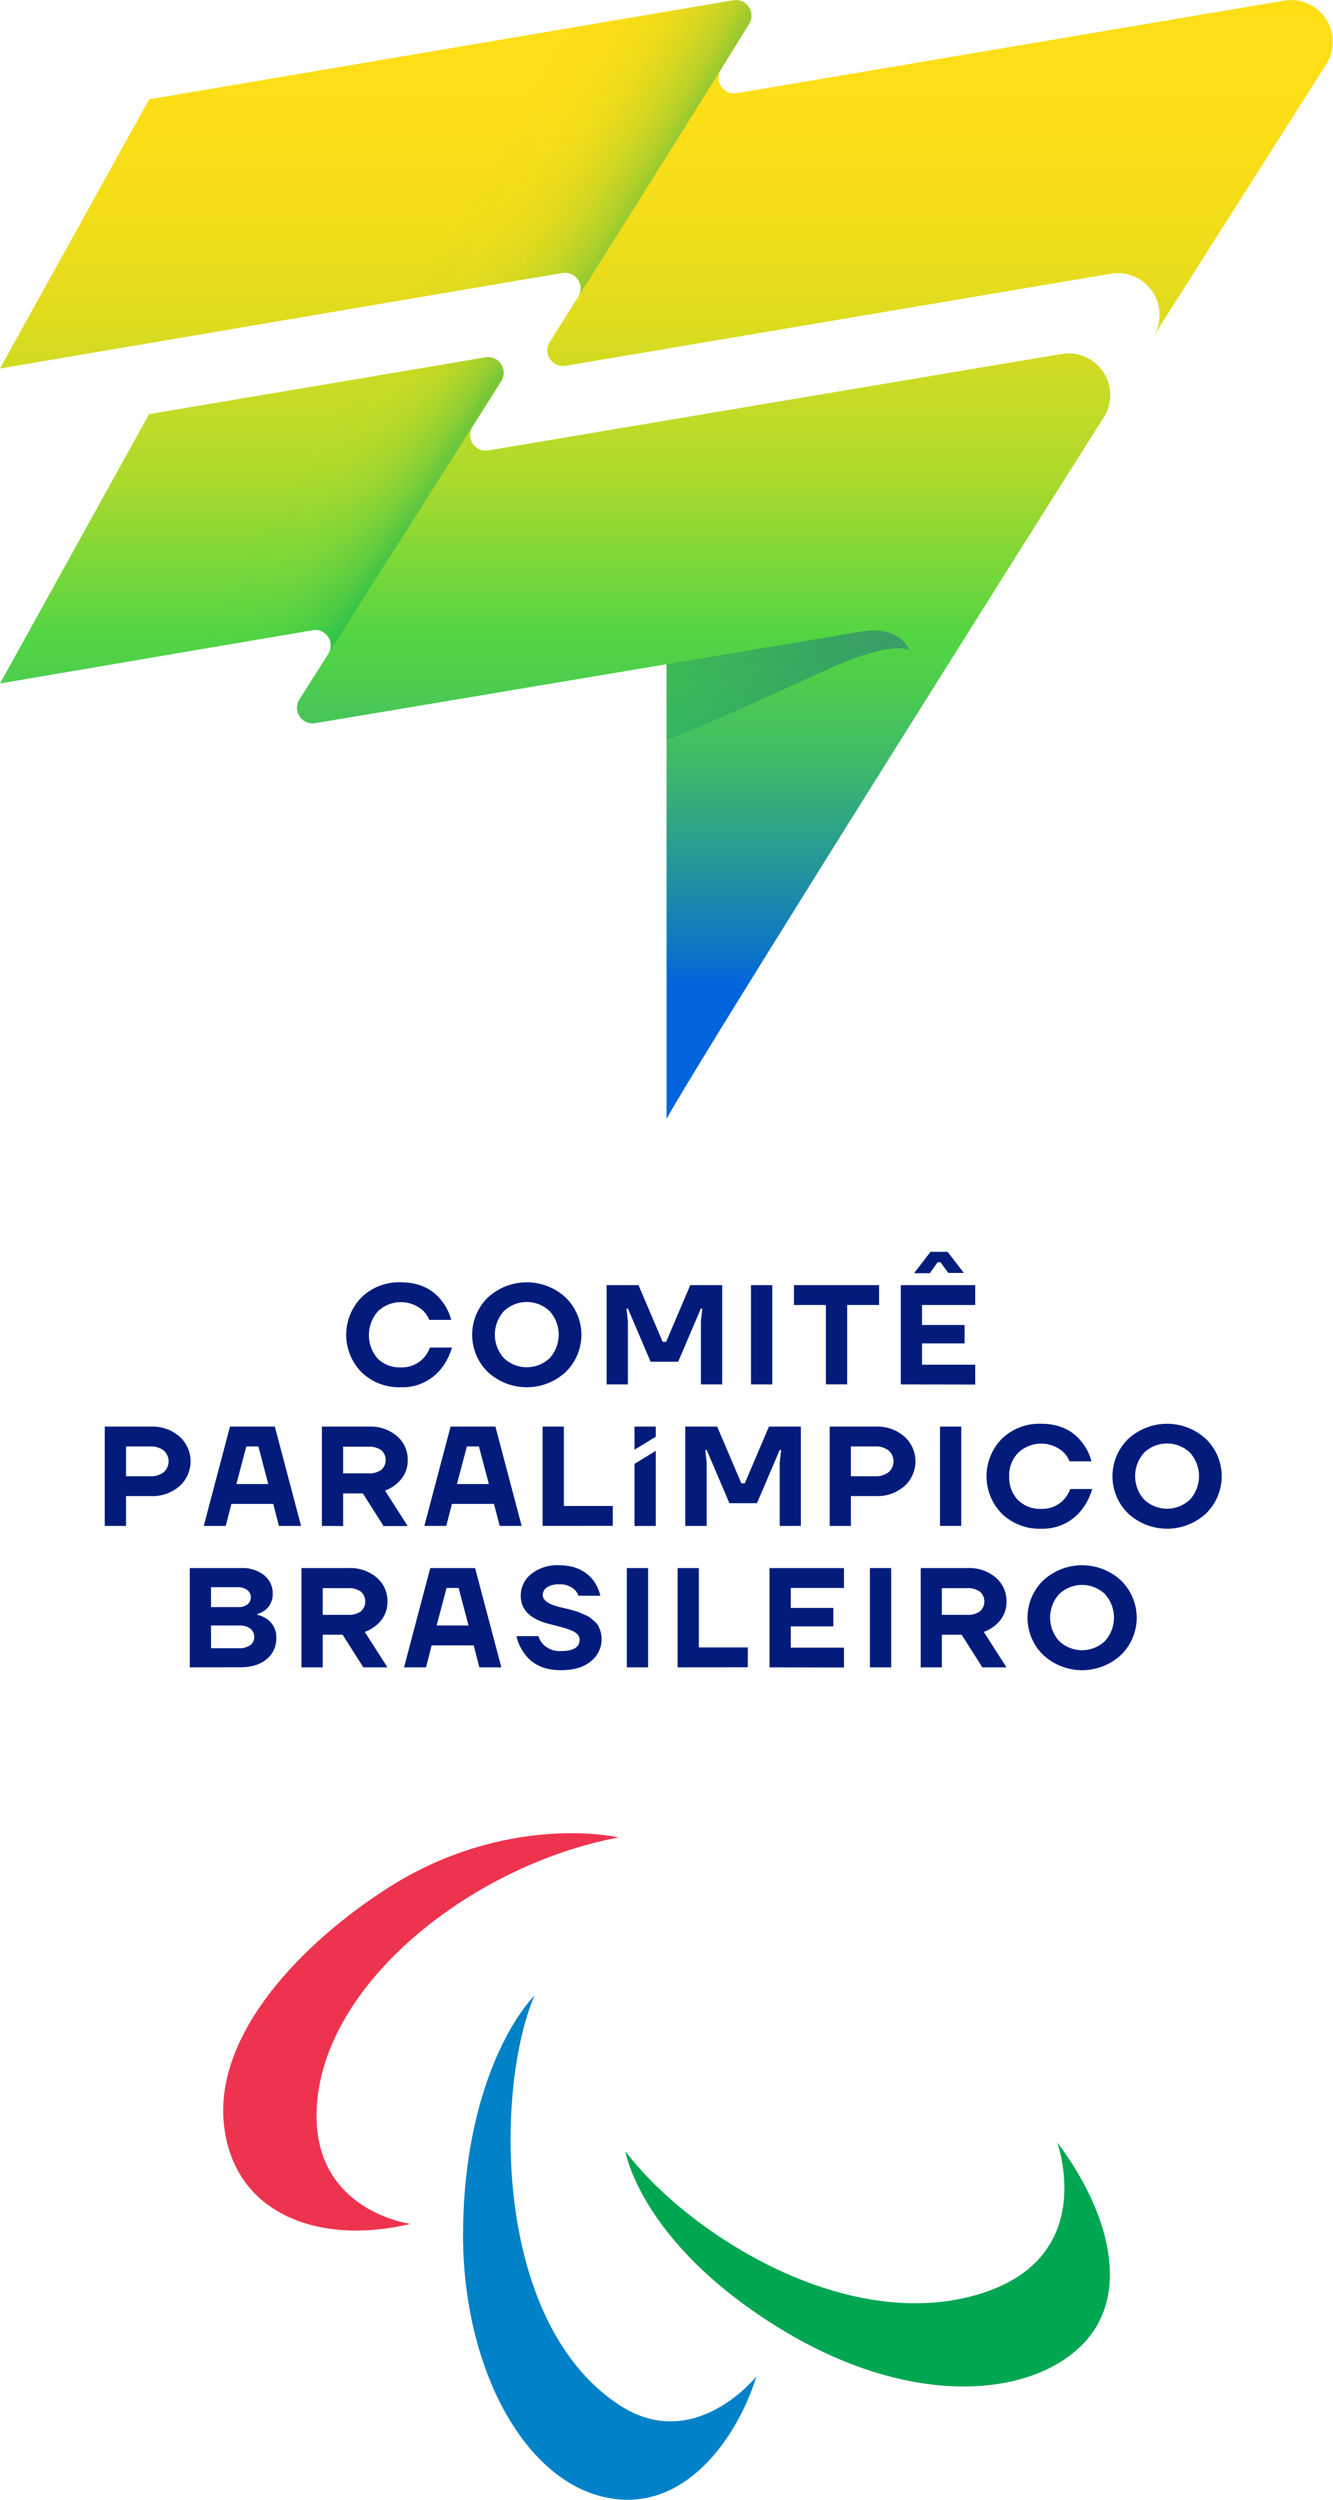 <svg xmlns="http://www.w3.org/2000/svg" xmlns:xlink="http://www.w3.org/1999/xlink" viewBox="0 0 386.38 724.47"><defs><style>.cls-1{isolation:isolate;}.cls-2{fill:#ee334e;}.cls-3{fill:#0081c8;}.cls-4{fill:#00a651;}.cls-5{fill:url(#Gradiente_sem_nome_10);}.cls-6{fill:url(#Gradiente_sem_nome_10-2);}.cls-7{fill:url(#Gradiente_sem_nome_10-3);}.cls-8{fill:none;}.cls-11,.cls-9{mix-blend-mode:multiply;}.cls-9{fill:url(#Gradiente_sem_nome_11);}.cls-10{fill:url(#Gradiente_sem_nome_3);}.cls-12{fill:url(#Gradiente_sem_nome_11-2);}.cls-13{fill:#031c7c;}</style><linearGradient id="Gradiente_sem_nome_10" x1="253.83" y1="324.25" x2="253.83" y2="-1.46" gradientUnits="userSpaceOnUse"><stop offset="0.12" stop-color="#0065dc"/><stop offset="0.14" stop-color="#0971cb"/><stop offset="0.24" stop-color="#289c91"/><stop offset="0.32" stop-color="#3fbb67"/><stop offset="0.39" stop-color="#4dce4d"/><stop offset="0.43" stop-color="#52d543"/><stop offset="0.44" stop-color="#5ad541"/><stop offset="0.51" stop-color="#85d836"/><stop offset="0.57" stop-color="#abda2c"/><stop offset="0.65" stop-color="#c9db24"/><stop offset="0.72" stop-color="#e1dc1e"/><stop offset="0.8" stop-color="#f2dd19"/><stop offset="0.89" stop-color="#fcde17"/><stop offset="1" stop-color="#ffde16"/></linearGradient><linearGradient id="Gradiente_sem_nome_10-2" x1="193.19" y1="324.41" x2="193.19" y2="-1.31" xlink:href="#Gradiente_sem_nome_10"/><linearGradient id="Gradiente_sem_nome_10-3" x1="160.91" y1="324.41" x2="160.91" y2="-1.31" xlink:href="#Gradiente_sem_nome_10"/><linearGradient id="Gradiente_sem_nome_11" x1="167.5" y1="89.1" x2="114.85" y2="57.9" gradientUnits="userSpaceOnUse"><stop offset="0" stop-color="#00aa56" stop-opacity="0.4"/><stop offset="0.08" stop-color="#0dae54" stop-opacity="0.28"/><stop offset="0.21" stop-color="#1bb252" stop-opacity="0.16"/><stop offset="0.34" stop-color="#24b651" stop-opacity="0.07"/><stop offset="0.5" stop-color="#2ab750" stop-opacity="0.02"/><stop offset="0.73" stop-color="#2cb850" stop-opacity="0"/></linearGradient><linearGradient id="Gradiente_sem_nome_3" x1="258.45" y1="275.6" x2="150.89" y2="354.48" gradientTransform="matrix(1, 0.03, 0, 1, 0, -113.02)" gradientUnits="userSpaceOnUse"><stop offset="0" stop-color="#2f807a" stop-opacity="0.7"/><stop offset="0.21" stop-color="#288873" stop-opacity="0.6"/><stop offset="0.61" stop-color="#179f62" stop-opacity="0.32"/><stop offset="1" stop-color="#03b94e" stop-opacity="0"/></linearGradient><linearGradient id="Gradiente_sem_nome_11-2" x1="105.13" y1="171.82" x2="64.81" y2="146.68" xlink:href="#Gradiente_sem_nome_11"/></defs><g class="cls-1"><g id="Camada_1" data-name="Camada 1"><path class="cls-2" d="M179.37,532.51c-42.83,8-87.52,43.26-87.62,80.65C91.68,641,119,644.52,119,644.52c-26.53,6.34-51.34-2.82-54.1-28.89s22.4-52.5,47.9-68.71S164.9,529.69,179.37,532.51Z"/><path class="cls-3" d="M154.93,578.34c-11.21,25.91-12.5,94.16,24.44,118.59,21.86,14.45,39.89-8.22,39.89-8.22-5.36,17.44-21,40.61-44.59,34.88s-40.45-38.37-40.45-75.74S146.65,587.06,154.93,578.34Z"/><path class="cls-4" d="M181.25,623.43c17.3,23,62.35,52.48,101.11,41.86C319.64,655.07,306,620,306.48,620.94c14.86,19.68,21.93,44.35,6.82,59-15.62,15.2-50.67,17.94-88.68-6C185.42,649.34,181.25,623.43,181.25,623.43Z"/><path class="cls-5" d="M193.21,324.25c8.78-15.79,68.42-110.86,121.25-194.71H193.21Z"/><path class="cls-6" d="M372.25.18,213.58,27a4.55,4.55,0,0,1-4.74-6.68l8.41-13.57A4.54,4.54,0,0,0,212.52.08L43.22,28.79,0,106.8H0l0,0,163-27.68a4.54,4.54,0,0,1,4.73,6.68l-8.54,13.59A4.54,4.54,0,0,0,164,106L322,79.33a12.08,12.08,0,0,1,12.21,18.38l50.23-79.14A12.09,12.09,0,0,0,372.25.18Z"/><path class="cls-7" d="M307.69,102.58l-166.43,28a4.54,4.54,0,0,1-4.43-6.71l8.59-13.6a4.45,4.45,0,0,0,.56-2.54,4.54,4.54,0,0,0-5.29-4.16L43.32,120l-.1,0L0,198.09l91.16-15.53a4.53,4.53,0,0,1,4.13,6.73l-8.64,13.62a4.54,4.54,0,0,0,4.73,6.68l166.09-27.86a12.08,12.08,0,0,1,12.21,18.38L319.91,121A12.09,12.09,0,0,0,307.69,102.58Z"/><path class="cls-8" d="M217.25,6.75,209.66,19Q213.62,12.63,217.25,6.75Z"/><path class="cls-9" d="M217.25,6.75A4.54,4.54,0,0,0,212.52.08L43.22,28.79,0,106.8H0l0,0,163-27.68a4.54,4.54,0,0,1,4.73,6.68S195.3,42.11,209.66,19Z"/><path class="cls-10" d="M242.77,192.72c16.59-7.1,20.78-4.26,20.78-4.26s-2.34-7.37-14.21-5.38l-56.13,9.42v22C212.24,207,233.42,196.73,242.77,192.72Z"/><g class="cls-11"><path class="cls-12" d="M145.42,110.22a4.45,4.45,0,0,0,.56-2.54,4.54,4.54,0,0,0-5.29-4.16L43.32,120l-.1,0L0,198.09l91.16-15.53a4.53,4.53,0,0,1,4.13,6.73l41.54-65.47Z"/></g><path class="cls-13" d="M104.81,397.71a15.48,15.48,0,0,1,0-21.74,15.62,15.62,0,0,1,11.37-4.34q7.77,0,11.92,5.47a14.73,14.73,0,0,1,2.68,5.42H124.4a7.47,7.47,0,0,0-1.64-2.55,9.64,9.64,0,0,0-13.22.07,10.39,10.39,0,0,0-.08,13.68,9,9,0,0,0,6.72,2.57,8.55,8.55,0,0,0,6.74-2.87,9.26,9.26,0,0,0,1.69-2.88H131a17.48,17.48,0,0,1-2.84,5.75,14.31,14.31,0,0,1-12,5.76A15.66,15.66,0,0,1,104.81,397.71Z"/><path class="cls-13" d="M141.4,397.63a15.09,15.09,0,0,1,0-21.58,16.62,16.62,0,0,1,22.57,0,15.07,15.07,0,0,1,0,21.58,16.62,16.62,0,0,1-22.57,0ZM146.05,380a10.16,10.16,0,0,0,0,13.6,9.64,9.64,0,0,0,13.28,0,10.16,10.16,0,0,0,0-13.6,9.62,9.62,0,0,0-13.28,0Z"/><path class="cls-13" d="M175.83,401.23V372.45h9.25l7,16.44h1l7-16.44h9.25v28.78h-6.17v-18.3l.41-3.7h-.41l-6.58,15.42h-8L182,379.23h-.41l.41,3.7v18.3Z"/><path class="cls-13" d="M217.68,401.23V372.45h6.17v28.78Z"/><path class="cls-13" d="M230.14,378.21v-5.76h24.67v5.76h-9.25v23h-6.17v-23Z"/><path class="cls-13" d="M261.1,401.23V372.45h21.58v5.76H267.26V384h12.33v5.35H267.26v6.16h15.42v5.76Zm3.9-32.31,4.73-6.13h4.93l4.73,6.13v0h-4.52l-2.26-3.09h-.83L269.52,369H265Z"/><path class="cls-13" d="M30.36,442.23V413.45H43.72a11.9,11.9,0,0,1,8.33,2.9,9.66,9.66,0,0,1,0,14.35,11.9,11.9,0,0,1-8.33,2.89H36.53v8.64Zm6.17-14.39h7a6,6,0,0,0,3.95-1.19,4.21,4.21,0,0,0,0-6.25,5.9,5.9,0,0,0-3.95-1.19h-7Z"/><path class="cls-13" d="M59.06,442.23l7.6-28.78h13l7.61,28.78H80.85l-1.65-6.37H67.08l-1.65,6.37Zm9.46-12.13h9.24l-2.87-10.89h-3.5Z"/><path class="cls-13" d="M93.3,442.23V413.45h13.57a11.81,11.81,0,0,1,8.22,2.78,8.87,8.87,0,0,1,3.09,6.88,8.52,8.52,0,0,1-1.81,5.47A10.85,10.85,0,0,1,111.6,432l6.58,10.28h-7l-6-9.46H99.47v9.46ZM99.47,427h7.19a6,6,0,0,0,3.85-1,3.82,3.82,0,0,0,0-5.72,6,6,0,0,0-3.85-1H99.47Z"/><path class="cls-13" d="M123,442.23l7.6-28.78h13l7.61,28.78h-6.38l-1.64-6.37H131l-1.64,6.37Zm9.45-12.13h9.25l-2.88-10.89h-3.49Z"/><path class="cls-13" d="M157.27,442.23V413.45h6.17v23h14.18v5.76Z"/><path class="cls-13" d="M198.63,442.23V413.45h9.25l7,16.44h1l7-16.44h9.25v28.78H226v-18.3l.41-3.7H226l-6.58,15.42h-8l-6.58-15.42h-.41l.41,3.7v18.3Z"/><path class="cls-13" d="M240.48,442.23V413.45h13.36a11.89,11.89,0,0,1,8.32,2.9,9.66,9.66,0,0,1,0,14.35,11.89,11.89,0,0,1-8.32,2.89h-7.2v8.64Zm6.16-14.39h7a5.93,5.93,0,0,0,3.95-1.19,4.19,4.19,0,0,0,0-6.25,5.88,5.88,0,0,0-3.95-1.19h-7Z"/><path class="cls-13" d="M272.46,442.23V413.45h6.17v28.78Z"/><path class="cls-13" d="M290.41,438.71a15.48,15.48,0,0,1,0-21.74,15.58,15.58,0,0,1,11.36-4.34q7.77,0,11.93,5.47a14.71,14.71,0,0,1,2.67,5.42H310a7.47,7.47,0,0,0-1.64-2.55,9.64,9.64,0,0,0-13.22.07,9.27,9.27,0,0,0-2.61,6.8,9.39,9.39,0,0,0,2.53,6.88,9,9,0,0,0,6.72,2.57,8.57,8.57,0,0,0,6.75-2.87,9.43,9.43,0,0,0,1.68-2.88h6.37a17.66,17.66,0,0,1-2.83,5.75,14.33,14.33,0,0,1-12,5.76A15.63,15.63,0,0,1,290.41,438.71Z"/><path class="cls-13" d="M327,438.63a15.09,15.09,0,0,1,0-21.58,16.62,16.62,0,0,1,22.57,0,15.07,15.07,0,0,1,0,21.58,16.62,16.62,0,0,1-22.57,0ZM331.64,421a10.16,10.16,0,0,0,0,13.6,9.64,9.64,0,0,0,13.28,0,10.16,10.16,0,0,0,0-13.6,9.62,9.62,0,0,0-13.28,0Z"/><path class="cls-13" d="M55,483.23V454.45h14.8a10.11,10.11,0,0,1,6.78,2.1,6.63,6.63,0,0,1,2.47,5.3,5.81,5.81,0,0,1-2.26,4.85,8.63,8.63,0,0,1-2.26,1.11V468a7.65,7.65,0,0,1,2.75,1.15,6.3,6.3,0,0,1,2.8,5.63,7.59,7.59,0,0,1-2.78,6.06q-2.78,2.37-7.71,2.37Zm6.17-17.47H69A4.14,4.14,0,0,0,71.7,465a2.57,2.57,0,0,0,1-2.07,2.6,2.6,0,0,0-1-2.08A4.19,4.19,0,0,0,69,460H61.16Zm0,11.92h8a5.3,5.3,0,0,0,3.39-.91,2.87,2.87,0,0,0,1.13-2.38A2.9,2.9,0,0,0,72.56,472a5.36,5.36,0,0,0-3.39-.9h-8Z"/><path class="cls-13" d="M87.38,483.23V454.45H101a11.81,11.81,0,0,1,8.22,2.78,8.87,8.87,0,0,1,3.09,6.88,8.52,8.52,0,0,1-1.81,5.47,10.85,10.85,0,0,1-4.77,3.37l6.58,10.28h-7l-6-9.46H93.55v9.46ZM93.55,468h7.19a6,6,0,0,0,3.85-1,3.82,3.82,0,0,0,0-5.72,6,6,0,0,0-3.85-1H93.55Z"/><path class="cls-13" d="M117.11,483.23l7.6-28.78h13l7.61,28.78h-6.38l-1.64-6.37H125.12l-1.64,6.37Zm9.45-12.13h9.25l-2.88-10.89h-3.49Z"/><path class="cls-13" d="M149.71,474.18h6.37a5.79,5.79,0,0,0,1.19,2.18,6.65,6.65,0,0,0,5.39,2.14q5.34,0,5.34-3.29a2.23,2.23,0,0,0-.55-1.48,4.53,4.53,0,0,0-1.73-1.15,18.69,18.69,0,0,0-2.26-.8c-.73-.21-1.67-.46-2.82-.76l-.39-.08-.37-.11-.39-.1q-8.55-2.06-8.55-8.26a7.94,7.94,0,0,1,3-6.27,12.09,12.09,0,0,1,8.08-2.57q6.57,0,10,4.44a12.44,12.44,0,0,1,2,4.4h-6.37a4.1,4.1,0,0,0-1-1.65,6.06,6.06,0,0,0-4.6-1.64,5.93,5.93,0,0,0-3.54.88,2.66,2.66,0,0,0-1.19,2.2q0,2.39,5.43,3.62l1.75.41,1.68.45a13.64,13.64,0,0,1,1.81.6l1.6.7a6.24,6.24,0,0,1,1.61.88l1.23,1.09a4.32,4.32,0,0,1,1.09,1.38,10.67,10.67,0,0,1,.6,1.62,7.5,7.5,0,0,1,.26,2,8.1,8.1,0,0,1-3.08,6.43c-2.06,1.74-4.93,2.61-8.63,2.61q-7.32,0-10.73-4.93A12.64,12.64,0,0,1,149.71,474.18Z"/><path class="cls-13" d="M181.69,483.23V454.45h6.17v28.78Z"/><path class="cls-13" d="M196.41,483.23V454.45h6.16v23h14.19v5.76Z"/><path class="cls-13" d="M223.05,483.23V454.45h21.58v5.76H229.21V466h12.34v5.35H229.21v6.16h15.42v5.76Z"/><path class="cls-13" d="M252.15,483.23V454.45h6.17v28.78Z"/><path class="cls-13" d="M266.87,483.23V454.45h13.57a11.84,11.84,0,0,1,8.22,2.78,8.89,8.89,0,0,1,3.08,6.88,8.46,8.46,0,0,1-1.81,5.47,10.73,10.73,0,0,1-4.77,3.37l6.58,10.28h-7l-6-9.46H273v9.46ZM273,468h7.19a6,6,0,0,0,3.84-1,3.8,3.8,0,0,0,0-5.72,6,6,0,0,0-3.84-1H273Z"/><path class="cls-13" d="M302.37,479.63a15.09,15.09,0,0,1,0-21.58,16.62,16.62,0,0,1,22.57,0,15.09,15.09,0,0,1,0,21.58,16.62,16.62,0,0,1-22.57,0ZM307,462a10.16,10.16,0,0,0,0,13.6,9.64,9.64,0,0,0,13.28,0,10.16,10.16,0,0,0,0-13.6A9.62,9.62,0,0,0,307,462Z"/><path class="cls-13" d="M183.91,420.16v-6.71h6.17v2.93Zm0,4.09v18h6.17V420.48Z"/></g></g></svg>